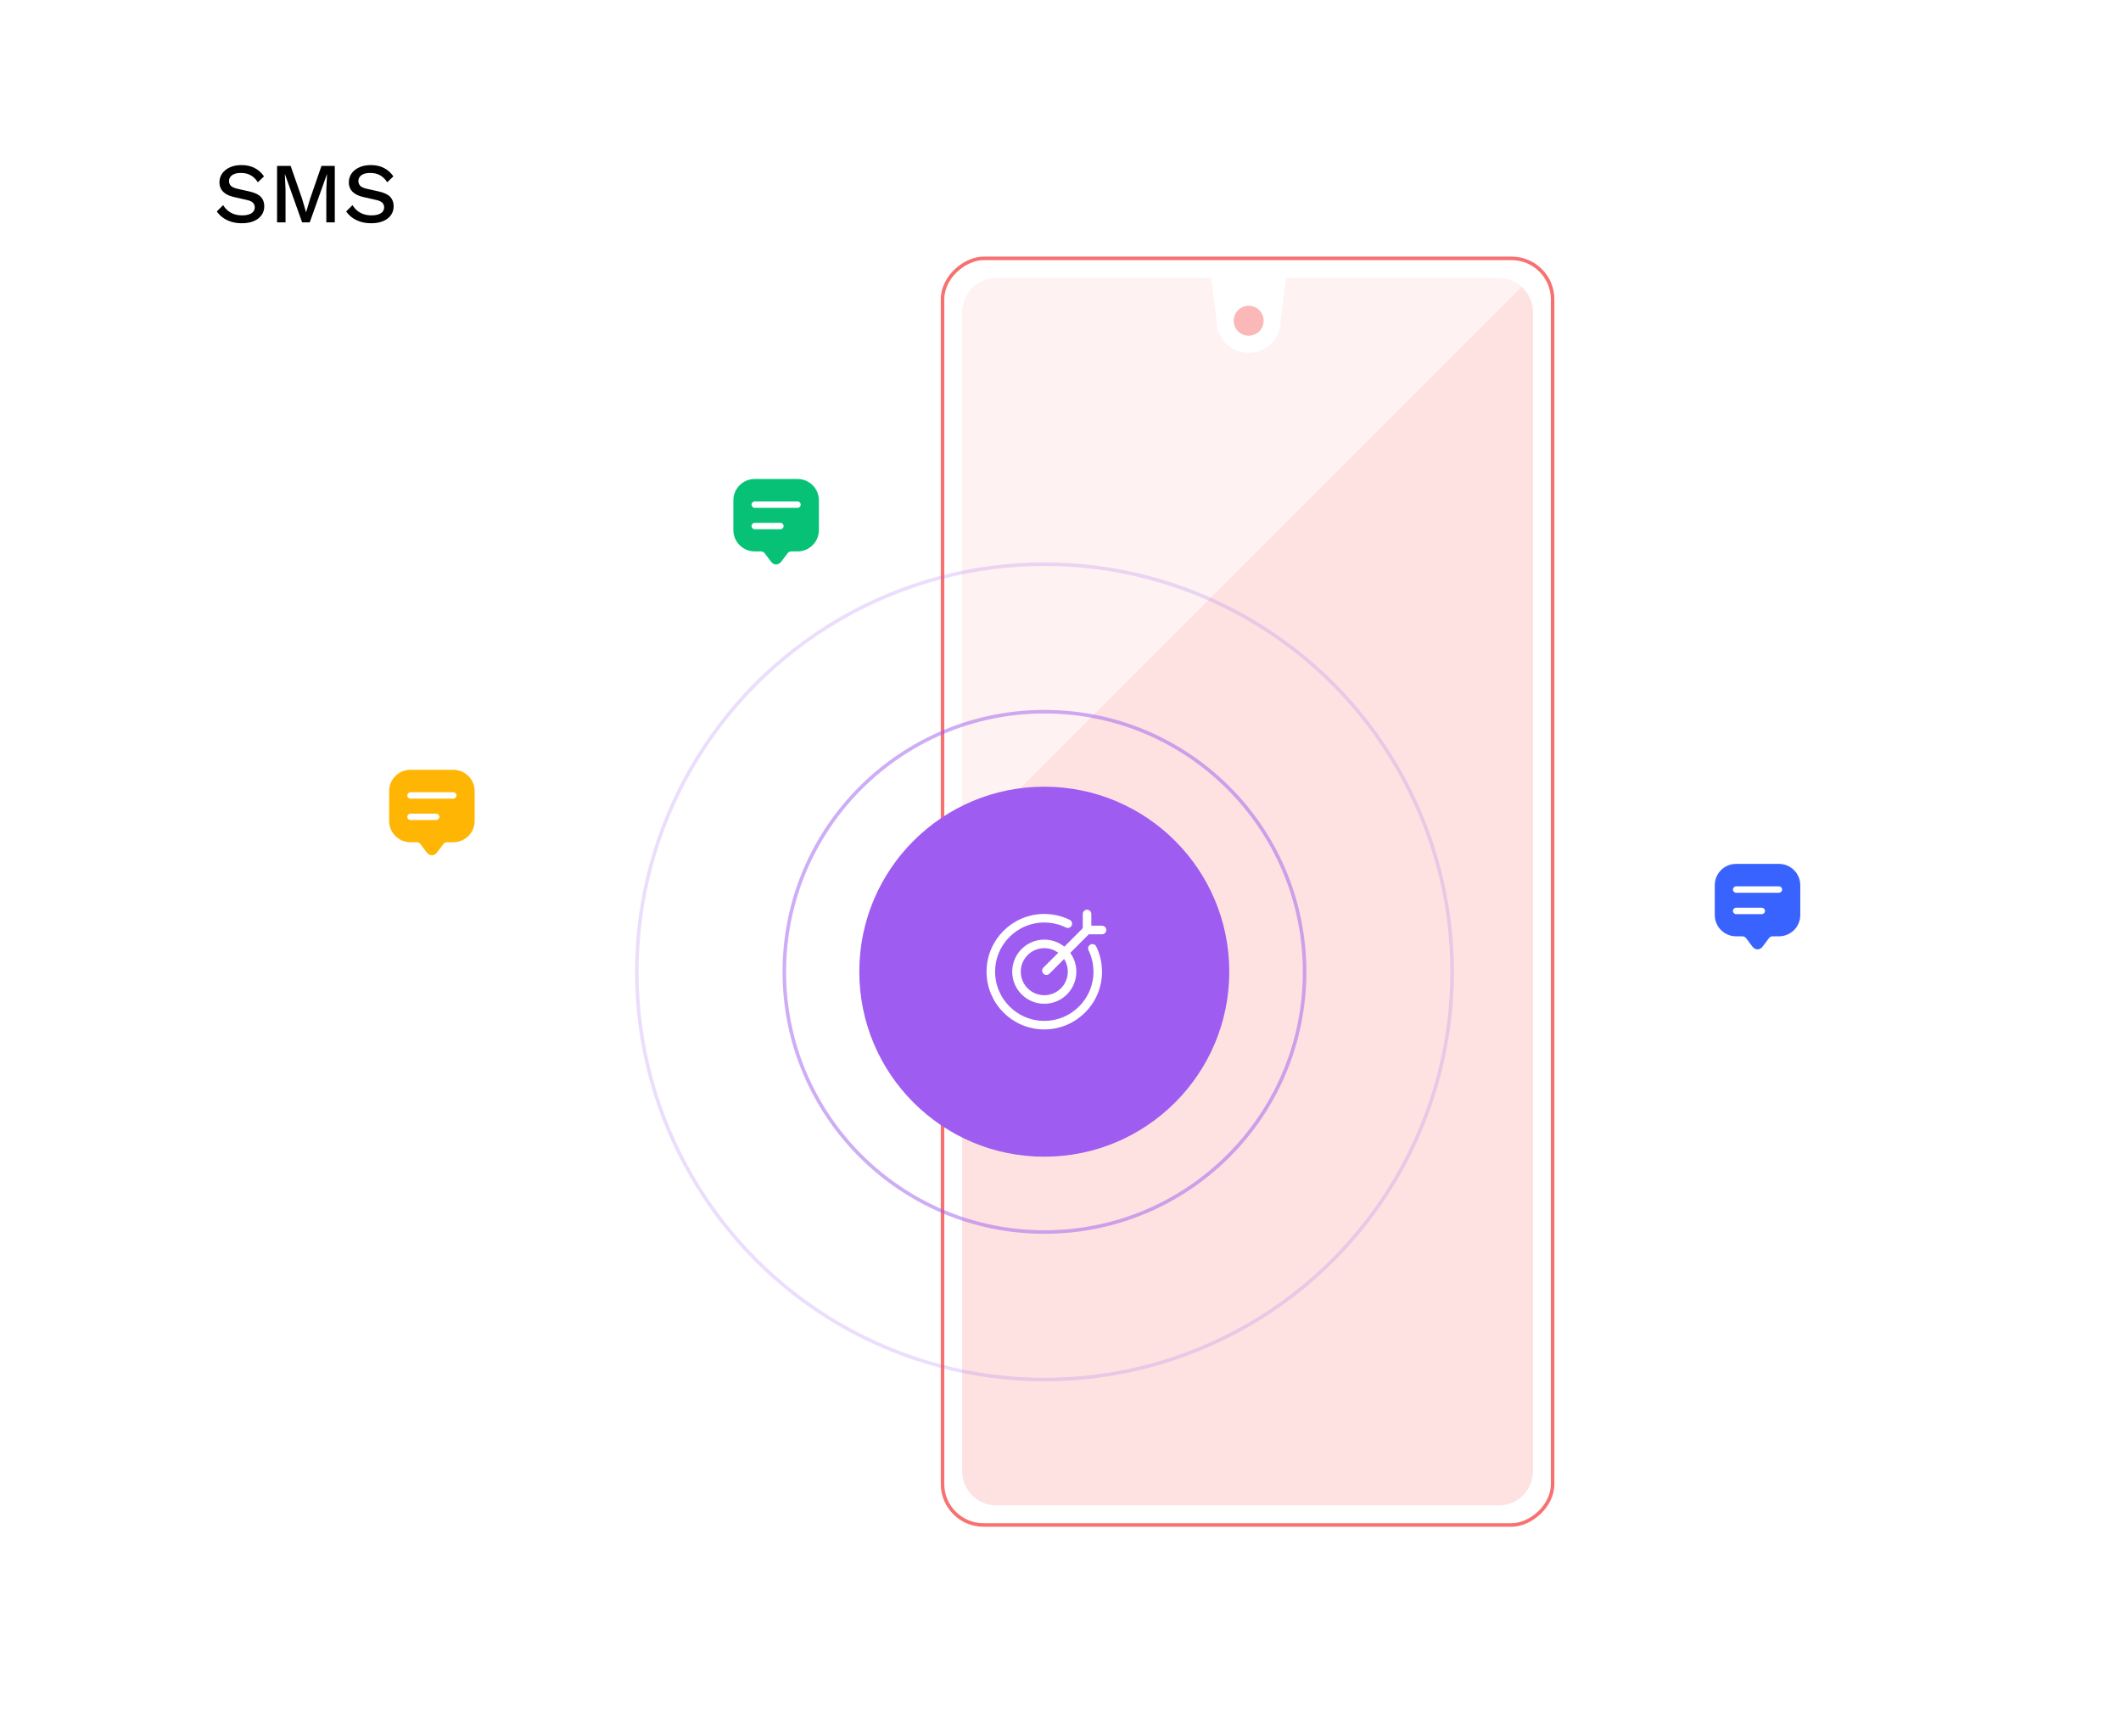 <svg width="992" height="812" viewBox="0 0 992 812" fill="none" xmlns="http://www.w3.org/2000/svg">
<rect width="992" height="812" fill="white"/>
<rect x="726.17" y="120.83" width="592.34" height="285.34" rx="19.17" transform="rotate(90 726.17 120.83)" fill="white" stroke="#F87171" stroke-width="1.66"/>
<circle cx="584" cy="150" r="7" fill="#FBB8B8"/>
<path fill-rule="evenodd" clip-rule="evenodd" d="M450 395.707V688C450 696.837 457.163 704 466 704H701C709.837 704 717 696.837 717 688V146C717 141.253 714.932 136.989 711.649 134.059L450 395.707Z" fill="#FEE2E2"/>
<path d="M701 130C705.089 130 708.82 131.534 711.649 134.058L450 395.707V146C450 137.163 457.163 130 466 130H566.5L569 150C569 158.284 575.716 165 584 165C592.284 165 599 158.284 599 150L601.5 130H701Z" fill="#FEF2F2"/>
<path d="M112.92 77.2C115.293 77.2 117.347 77.653 119.08 78.56C120.813 79.44 122.28 80.747 123.48 82.48L120.6 85.24C119.587 83.693 118.44 82.587 117.16 81.92C115.907 81.227 114.413 80.88 112.68 80.88C111.4 80.88 110.347 81.053 109.52 81.4C108.693 81.747 108.08 82.213 107.68 82.8C107.307 83.36 107.12 84 107.12 84.72C107.12 85.547 107.4 86.267 107.96 86.88C108.547 87.493 109.627 87.973 111.2 88.32L116.56 89.52C119.12 90.08 120.933 90.933 122 92.08C123.067 93.227 123.6 94.68 123.6 96.44C123.6 98.067 123.16 99.48 122.28 100.68C121.4 101.88 120.173 102.8 118.6 103.44C117.053 104.08 115.227 104.4 113.12 104.4C111.253 104.4 109.573 104.16 108.08 103.68C106.587 103.2 105.28 102.547 104.16 101.72C103.04 100.893 102.12 99.947 101.4 98.88L104.36 95.92C104.92 96.853 105.627 97.693 106.48 98.44C107.333 99.16 108.32 99.72 109.44 100.12C110.587 100.52 111.853 100.72 113.24 100.72C114.467 100.72 115.52 100.573 116.4 100.28C117.307 99.987 117.987 99.56 118.44 99C118.92 98.413 119.16 97.72 119.16 96.92C119.16 96.147 118.893 95.467 118.36 94.88C117.853 94.293 116.893 93.84 115.48 93.52L109.68 92.2C108.08 91.853 106.76 91.36 105.72 90.72C104.68 90.08 103.907 89.307 103.4 88.4C102.893 87.467 102.64 86.427 102.64 85.28C102.64 83.787 103.04 82.44 103.84 81.24C104.667 80.013 105.853 79.04 107.4 78.32C108.947 77.573 110.787 77.2 112.92 77.2ZM156.584 77.6V104H152.624V88.72L152.944 81.44H152.904L144.864 104H141.304L133.264 81.44H133.224L133.544 88.72V104H129.584V77.6H135.944L141.264 92.88L143.104 99.16H143.184L145.064 92.88L150.344 77.6H156.584ZM173.428 77.2C175.801 77.2 177.854 77.653 179.588 78.56C181.321 79.44 182.788 80.747 183.988 82.48L181.108 85.24C180.094 83.693 178.948 82.587 177.668 81.92C176.414 81.227 174.921 80.88 173.188 80.88C171.908 80.88 170.854 81.053 170.028 81.4C169.201 81.747 168.588 82.213 168.188 82.8C167.814 83.36 167.628 84 167.628 84.72C167.628 85.547 167.908 86.267 168.468 86.88C169.054 87.493 170.134 87.973 171.708 88.32L177.068 89.52C179.628 90.08 181.441 90.933 182.508 92.08C183.574 93.227 184.108 94.68 184.108 96.44C184.108 98.067 183.668 99.48 182.788 100.68C181.908 101.88 180.681 102.8 179.108 103.44C177.561 104.08 175.734 104.4 173.628 104.4C171.761 104.4 170.081 104.16 168.588 103.68C167.094 103.2 165.788 102.547 164.668 101.72C163.548 100.893 162.628 99.947 161.908 98.88L164.868 95.92C165.428 96.853 166.134 97.693 166.988 98.44C167.841 99.16 168.828 99.72 169.948 100.12C171.094 100.52 172.361 100.72 173.748 100.72C174.974 100.72 176.028 100.573 176.908 100.28C177.814 99.987 178.494 99.56 178.948 99C179.428 98.413 179.668 97.72 179.668 96.92C179.668 96.147 179.401 95.467 178.868 94.88C178.361 94.293 177.401 93.84 175.988 93.52L170.188 92.2C168.588 91.853 167.268 91.36 166.228 90.72C165.188 90.08 164.414 89.307 163.908 88.4C163.401 87.467 163.148 86.427 163.148 85.28C163.148 83.787 163.548 82.44 164.348 81.24C165.174 80.013 166.361 79.04 167.908 78.32C169.454 77.573 171.294 77.2 173.428 77.2Z" fill="black"/>
<g opacity="0.8" filter="url(#filter0_f_457_1673)">
<path d="M411.885 456.085C411.885 413.814 446.152 379.547 488.423 379.547C530.694 379.547 564.961 413.814 564.961 456.085C564.961 498.356 530.694 532.623 488.423 532.623C446.152 532.623 411.885 498.356 411.885 456.085Z" fill="#9F5CF0"/>
</g>
<path d="M401.896 454.42C401.896 406.635 440.633 367.898 488.417 367.898C536.202 367.898 574.939 406.635 574.939 454.42C574.939 502.204 536.202 540.941 488.417 540.941C440.633 540.941 401.896 502.204 401.896 454.42Z" fill="#9F5CF0"/>
<g clip-path="url(#clip0_457_1673)">
<path d="M510.917 443.51C512.519 446.807 513.417 450.508 513.417 454.42C513.417 468.227 502.224 479.42 488.417 479.42C474.61 479.42 463.417 468.227 463.417 454.42C463.417 440.613 474.61 429.42 488.417 429.42C492.364 429.42 496.098 430.335 499.417 431.964" stroke="white" stroke-width="4" stroke-linecap="round"/>
<circle cx="488.417" cy="454.42" r="13" stroke="white" stroke-width="4"/>
<path d="M508.417 425.42C509.521 425.42 510.417 426.315 510.417 427.42V432.92H515.417C516.521 432.92 517.417 433.815 517.417 434.92C517.417 436.024 516.521 436.92 515.417 436.92H509.245L490.831 455.334C490.05 456.115 488.784 456.115 488.003 455.334C487.222 454.553 487.222 453.287 488.003 452.506L506.425 434.083C506.42 434.029 506.417 433.975 506.417 433.92V427.42C506.417 426.315 507.312 425.42 508.417 425.42Z" fill="white"/>
</g>
<circle opacity="0.5" cx="488.5" cy="454.5" r="121.668" stroke="#9F5CF0" stroke-width="1.664"/>
<circle opacity="0.2" cx="488.5" cy="454.5" r="190.668" stroke="#9F5CF0" stroke-width="1.664"/>
<g clip-path="url(#clip1_457_1673)">
<mask id="mask0_457_1673" style="mask-type:luminance" maskUnits="userSpaceOnUse" x="339" y="220" width="48" height="48">
<path d="M387 220H339V268H387V220Z" fill="white"/>
</mask>
<g mask="url(#mask0_457_1673)">
<path d="M373 224H353C347.48 224 343 228.46 343 233.96V245.92V247.92C343 253.42 347.48 257.88 353 257.88H356C356.54 257.88 357.26 258.24 357.6 258.68L360.6 262.66C361.92 264.42 364.08 264.42 365.4 262.66L368.4 258.68C368.78 258.18 369.38 257.88 370 257.88H373C378.52 257.88 383 253.42 383 247.92V233.96C383 228.46 378.52 224 373 224ZM365 247.5H353C352.18 247.5 351.5 246.82 351.5 246C351.5 245.18 352.18 244.5 353 244.5H365C365.82 244.5 366.5 245.18 366.5 246C366.5 246.82 365.82 247.5 365 247.5ZM373 237.5H353C352.18 237.5 351.5 236.82 351.5 236C351.5 235.18 352.18 234.5 353 234.5H373C373.82 234.5 374.5 235.18 374.5 236C374.5 236.82 373.82 237.5 373 237.5Z" fill="#07C276"/>
</g>
</g>
<g clip-path="url(#clip2_457_1673)">
<mask id="mask1_457_1673" style="mask-type:luminance" maskUnits="userSpaceOnUse" x="178" y="356" width="48" height="48">
<path d="M226 356H178V404H226V356Z" fill="white"/>
</mask>
<g mask="url(#mask1_457_1673)">
<path d="M212 360H192C186.48 360 182 364.46 182 369.96V381.92V383.92C182 389.42 186.48 393.88 192 393.88H195C195.54 393.88 196.26 394.24 196.6 394.68L199.6 398.66C200.92 400.42 203.08 400.42 204.4 398.66L207.4 394.68C207.78 394.18 208.38 393.88 209 393.88H212C217.52 393.88 222 389.42 222 383.92V369.96C222 364.46 217.52 360 212 360ZM204 383.5H192C191.18 383.5 190.5 382.82 190.5 382C190.5 381.18 191.18 380.5 192 380.5H204C204.82 380.5 205.5 381.18 205.5 382C205.5 382.82 204.82 383.5 204 383.5ZM212 373.5H192C191.18 373.5 190.5 372.82 190.5 372C190.5 371.18 191.18 370.5 192 370.5H212C212.82 370.5 213.5 371.18 213.5 372C213.5 372.82 212.82 373.5 212 373.5Z" fill="#FFB503"/>
</g>
</g>
<g clip-path="url(#clip3_457_1673)">
<mask id="mask2_457_1673" style="mask-type:luminance" maskUnits="userSpaceOnUse" x="798" y="400" width="48" height="48">
<path d="M846 400H798V448H846V400Z" fill="white"/>
</mask>
<g mask="url(#mask2_457_1673)">
<path d="M832 404H812C806.48 404 802 408.46 802 413.96V425.92V427.92C802 433.42 806.48 437.88 812 437.88H815C815.54 437.88 816.26 438.24 816.6 438.68L819.6 442.66C820.92 444.42 823.08 444.42 824.4 442.66L827.4 438.68C827.78 438.18 828.38 437.88 829 437.88H832C837.52 437.88 842 433.42 842 427.92V413.96C842 408.46 837.52 404 832 404ZM824 427.5H812C811.18 427.5 810.5 426.82 810.5 426C810.5 425.18 811.18 424.5 812 424.5H824C824.82 424.5 825.5 425.18 825.5 426C825.5 426.82 824.82 427.5 824 427.5ZM832 417.5H812C811.18 417.5 810.5 416.82 810.5 416C810.5 415.18 811.18 414.5 812 414.5H832C832.82 414.5 833.5 415.18 833.5 416C833.5 416.82 832.82 417.5 832 417.5Z" fill="#3963FF"/>
</g>
</g>
<defs>
<filter id="filter0_f_457_1673" x="145.665" y="113.327" width="685.517" height="685.516" filterUnits="userSpaceOnUse" color-interpolation-filters="sRGB">
<feFlood flood-opacity="0" result="BackgroundImageFix"/>
<feBlend mode="normal" in="SourceGraphic" in2="BackgroundImageFix" result="shape"/>
<feGaussianBlur stdDeviation="133.11" result="effect1_foregroundBlur_457_1673"/>
</filter>
<clipPath id="clip0_457_1673">
<rect width="58" height="58" fill="white" transform="translate(459.417 425.42)"/>
</clipPath>
<clipPath id="clip1_457_1673">
<rect width="48" height="48" fill="white" transform="translate(339 220)"/>
</clipPath>
<clipPath id="clip2_457_1673">
<rect width="48" height="48" fill="white" transform="translate(178 356)"/>
</clipPath>
<clipPath id="clip3_457_1673">
<rect width="48" height="48" fill="white" transform="translate(798 400)"/>
</clipPath>
</defs>
</svg>
